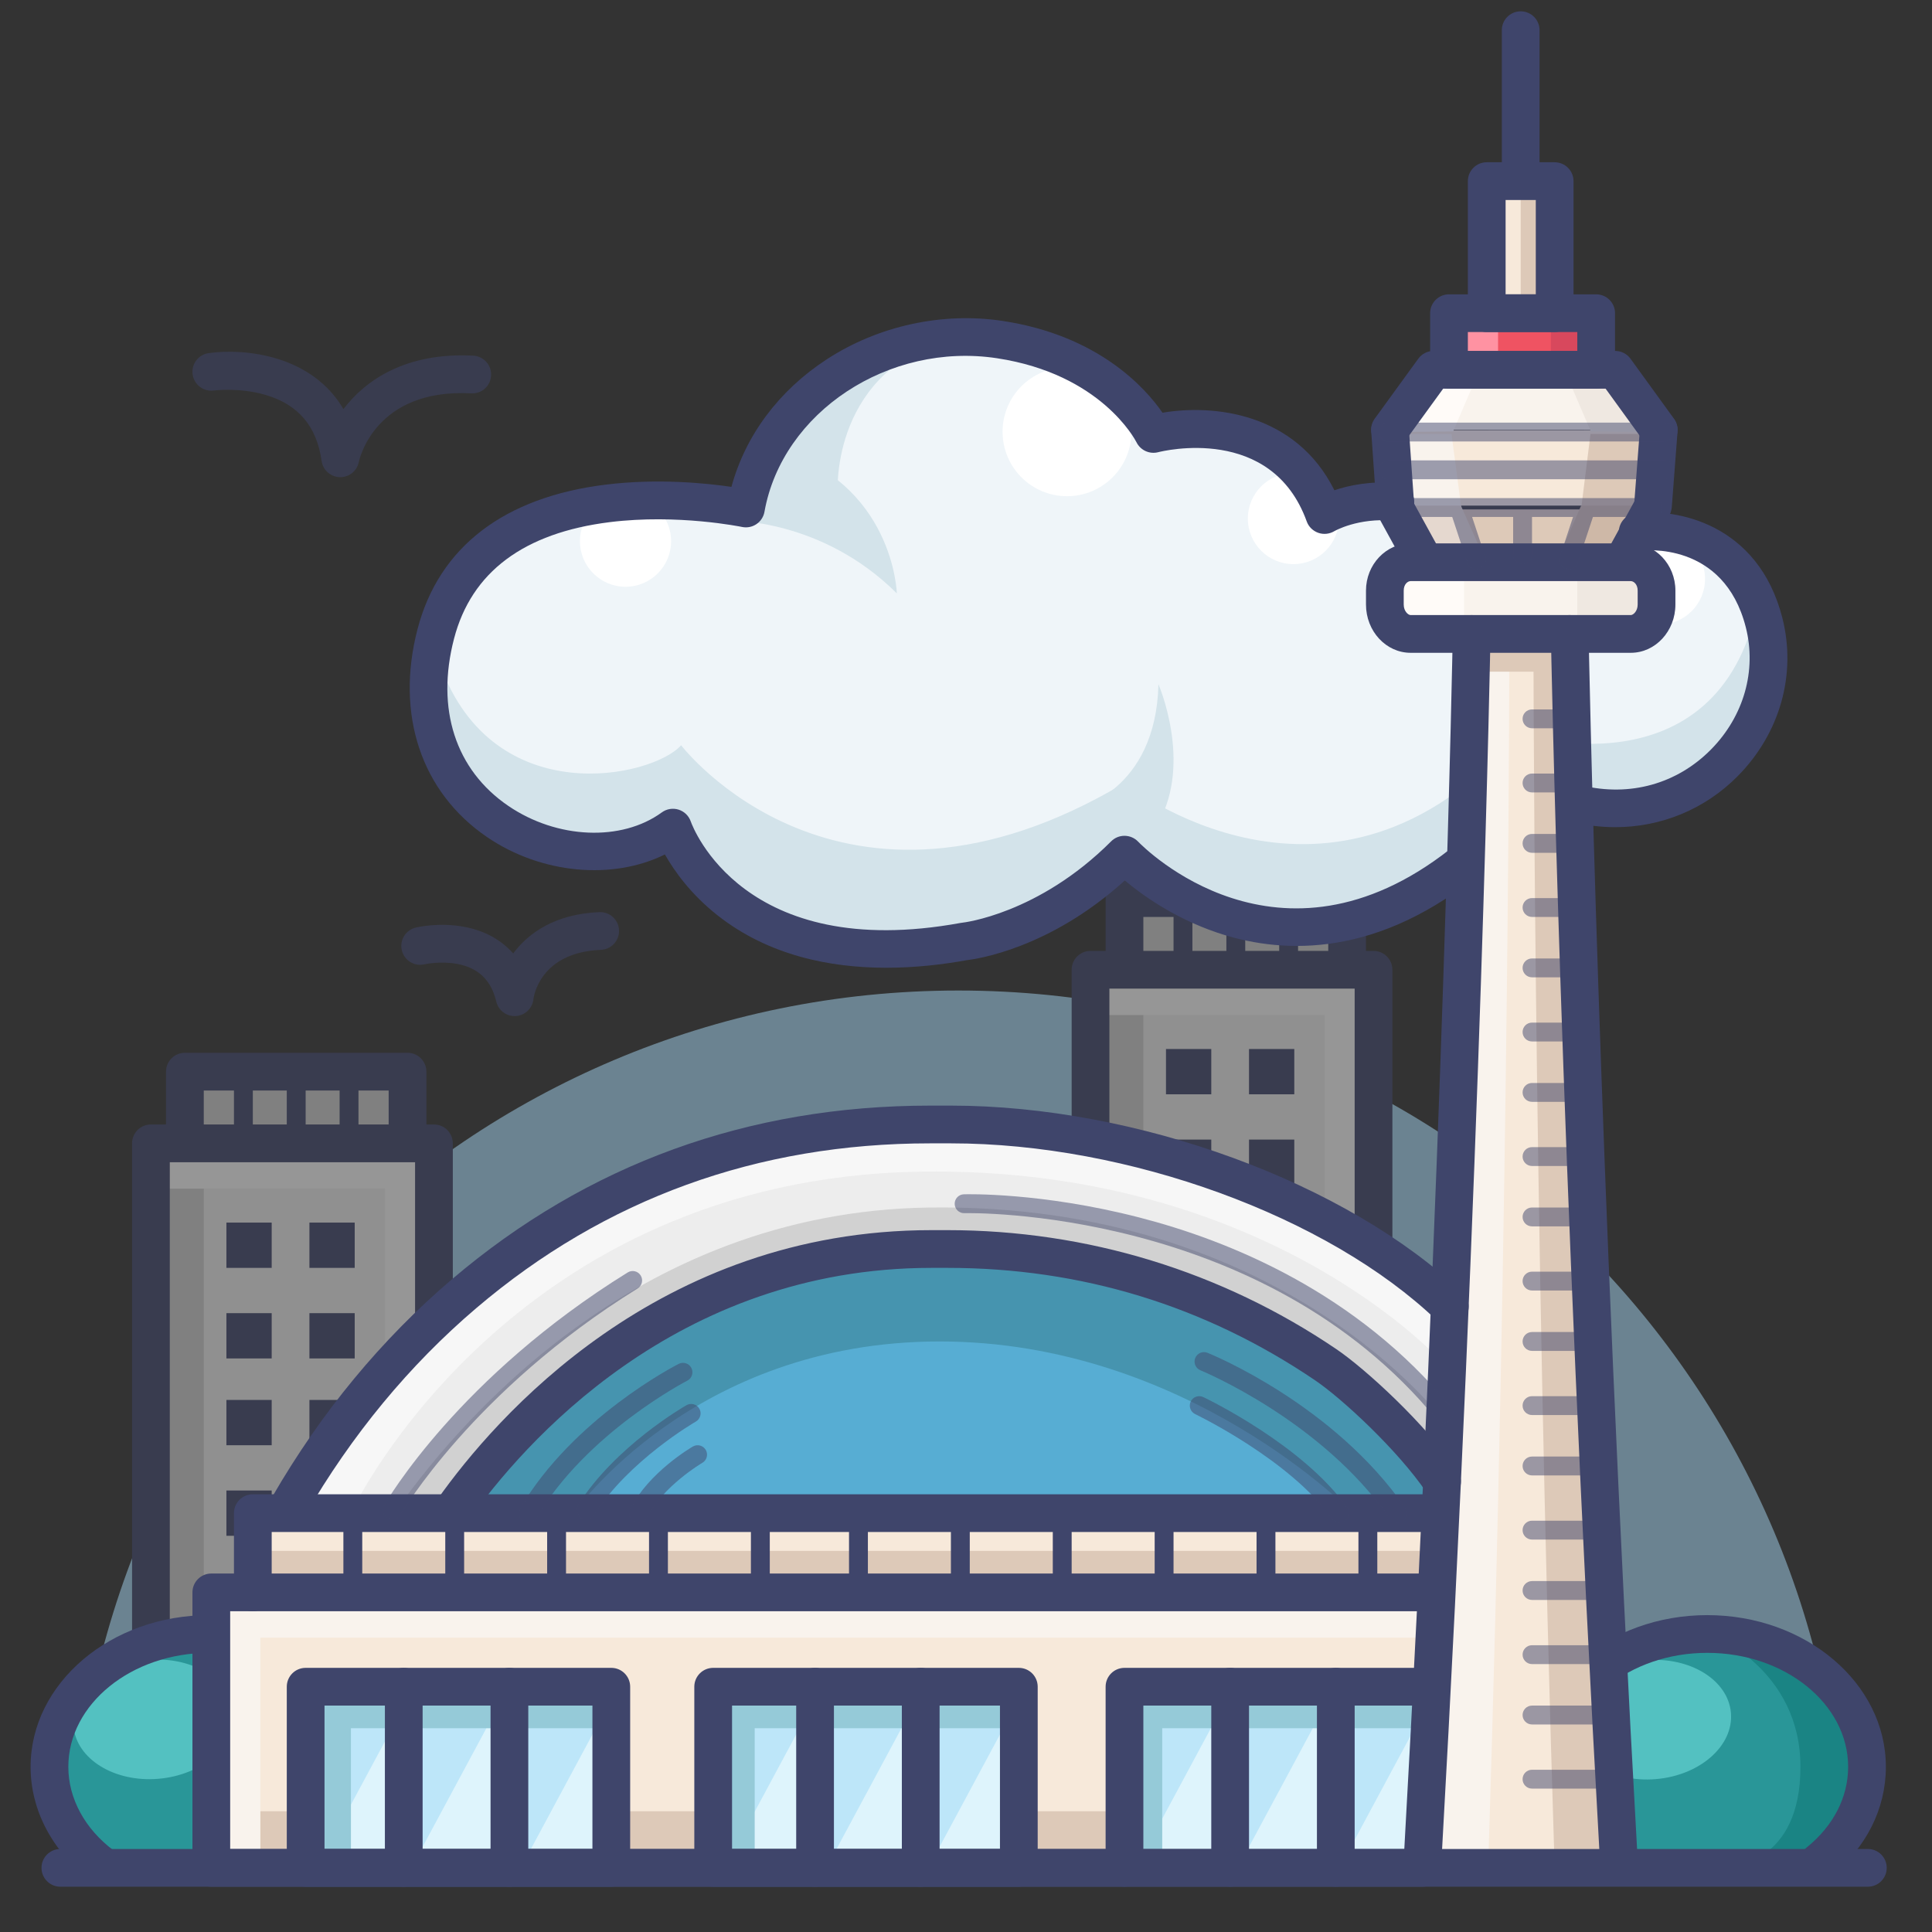 <?xml version="1.0" ?><!DOCTYPE svg  PUBLIC '-//W3C//DTD SVG 1.1//EN'  'http://www.w3.org/Graphics/SVG/1.1/DTD/svg11.dtd'><svg enable-background="new 0 0 512 512" height="512px" version="1.1" viewBox="0 0 512 512" width="512px" xml:space="preserve" xmlns="http://www.w3.org/2000/svg" xmlns:xlink="http://www.w3.org/1999/xlink"><rect x="0" y="0" width="512" height="512" fill="#333333" stroke="none"/><g id="Colors"><g><g><path d="M369.771,133c-11.479-1-18.771,3.5-18.771,3.5C340,106,305.667,115,305.667,115s-9.999-20.334-40.666-25     S203,104.845,197.667,134.756c0,0-69.686-14.756-82.185,33.244s38.185,69.334,62.852,51.334c0,0,14.332,41.666,77.166,30.166     c0,0,21.5-2,42.5-23c0,0,39.641,41.5,89.32,2.5L418,213c0,0,49.961,4.666,50.48-35S438,138.454,422.5,141.561L369.771,133z" fill="#EFF5F9"/></g></g><g opacity="0.5"><g><g><path d="M19.5,497c0-129.511,104.989-234.5,234.5-234.5S488.5,367.489,488.5,497" fill="#A3D4EF"/></g></g><g><g><g><rect fill="#EDEDED" height="152" width="75" x="289" y="257"/></g></g><g><g><g><g><rect fill="#3F456B" height="12" width="12" x="331" y="278"/></g></g><g><g><rect fill="#3F456B" height="12" width="12" x="309" y="278"/></g></g></g><g><g><g><rect fill="#3F456B" height="12" width="12" x="331" y="302"/></g></g><g><g><rect fill="#3F456B" height="12" width="12" x="309" y="302"/></g></g></g><g><g><g><rect fill="#3F456B" height="12" width="12" x="331" y="325"/></g></g><g><g><rect fill="#3F456B" height="12" width="12" x="309" y="325"/></g></g></g><g><g><g><rect fill="#3F456B" height="12" width="12" x="331" y="349"/></g></g><g><g><rect fill="#3F456B" height="12" width="12" x="309" y="349"/></g></g></g><g><g><g><rect fill="#3F456B" height="12" width="12" x="331" y="373"/></g></g><g><g><rect fill="#3F456B" height="12" width="12" x="309" y="373"/></g></g></g></g><g><g><rect fill="#CECECE" height="21" width="59" x="297" y="239"/></g></g><g><g><path d="M298,264c-2.762,0-5-2.238-5-5v-21c0-2.762,2.238-5,5-5h59c2.762,0,5,2.238,5,5v20c0,2.762-2.238,5-5,5       s-5-2.238-5-5v-15h-49v16C303,261.762,300.762,264,298,264z" fill="#3F456B"/></g></g><g><g><path d="M327.5,260.5c-1.381,0-2.5-1.119-2.5-2.5v-20c0-1.381,1.119-2.5,2.5-2.5s2.5,1.119,2.5,2.5v20       C330,259.381,328.881,260.5,327.5,260.5z" fill="#3F456B"/></g></g><g><g><path d="M313.5,260.5c-1.381,0-2.5-1.119-2.5-2.5v-20c0-1.381,1.119-2.5,2.5-2.5s2.5,1.119,2.5,2.5v20       C316,259.381,314.881,260.5,313.5,260.5z" fill="#3F456B"/></g></g><g><g><path d="M341.5,260.5c-1.381,0-2.5-1.119-2.5-2.5v-20c0-1.381,1.119-2.5,2.5-2.5s2.5,1.119,2.5,2.5v20       C344,259.381,342.881,260.5,341.5,260.5z" fill="#3F456B"/></g></g><g><g><rect fill="#F9F9F9" height="152" width="13" x="351" y="257"/></g></g><g><g><rect fill="#CECECE" height="152" width="13" x="290" y="257"/></g></g><g><g><rect fill="#CECECE" height="13" width="75" x="289" y="396"/></g></g><g><g><rect fill="#F9F9F9" height="13" width="75" x="289" y="256"/></g></g><g><g><path d="M364,414h-75c-2.762,0-5-2.238-5-5V257c0-2.762,2.238-5,5-5h75c2.762,0,5,2.238,5,5v152       C369,411.762,366.762,414,364,414z M294,404h65V262h-65V404z" fill="#3F456B"/></g></g></g><g><g><g><rect fill="#EDEDED" height="152" width="75" x="40" y="303"/></g></g><g><g><g><g><rect fill="#3F456B" height="12" width="12" x="82" y="324"/></g></g><g><g><rect fill="#3F456B" height="12" width="12" x="60" y="324"/></g></g></g><g><g><g><rect fill="#3F456B" height="12" width="12" x="82" y="348"/></g></g><g><g><rect fill="#3F456B" height="12" width="12" x="60" y="348"/></g></g></g><g><g><g><rect fill="#3F456B" height="12" width="12" x="82" y="371"/></g></g><g><g><rect fill="#3F456B" height="12" width="12" x="60" y="371"/></g></g></g><g><g><g><rect fill="#3F456B" height="12" width="12" x="82" y="395"/></g></g><g><g><rect fill="#3F456B" height="12" width="12" x="60" y="395"/></g></g></g><g><g><g><rect fill="#3F456B" height="12" width="12" x="82" y="419"/></g></g><g><g><rect fill="#3F456B" height="12" width="12" x="60" y="419"/></g></g></g></g><g><g><rect fill="#CECECE" height="21" width="59" x="48" y="285"/></g></g><g><g><path d="M49,310c-2.762,0-5-2.238-5-5v-21c0-2.762,2.238-5,5-5h59c2.762,0,5,2.238,5,5v20c0,2.762-2.238,5-5,5       s-5-2.238-5-5v-15H54v16C54,307.762,51.762,310,49,310z" fill="#3F456B"/></g></g><g><g><path d="M78.5,306.5c-1.381,0-2.5-1.119-2.5-2.5v-20c0-1.381,1.119-2.5,2.5-2.5s2.5,1.119,2.5,2.5v20       C81,305.381,79.881,306.5,78.5,306.5z" fill="#3F456B"/></g></g><g><g><path d="M64.5,306.5c-1.381,0-2.5-1.119-2.5-2.5v-20c0-1.381,1.119-2.5,2.5-2.5s2.5,1.119,2.5,2.5v20       C67,305.381,65.881,306.5,64.5,306.5z" fill="#3F456B"/></g></g><g><g><path d="M92.5,306.5c-1.381,0-2.5-1.119-2.5-2.5v-20c0-1.381,1.119-2.5,2.5-2.5s2.5,1.119,2.5,2.5v20       C95,305.381,93.881,306.5,92.5,306.5z" fill="#3F456B"/></g></g><g><g><rect fill="#F9F9F9" height="152" width="13" x="102" y="303"/></g></g><g><g><rect fill="#CECECE" height="152" width="13" x="41" y="303"/></g></g><g><g><rect fill="#CECECE" height="13" width="75" x="40" y="442"/></g></g><g><g><rect fill="#F9F9F9" height="13" width="75" x="40" y="302"/></g></g><g><g><path d="M115,460H40c-2.762,0-5-2.238-5-5V303c0-2.762,2.238-5,5-5h75c2.762,0,5,2.238,5,5v152       C120,457.762,117.762,460,115,460z M45,450h65V308H45V450z" fill="#3F456B"/></g></g></g></g><g><g><path d="M128,214.5c0,0-27.25-23-11.25-38C131,215.25,173,206,180.5,197.5c0,0,42,55,117.5,10c0,0,55,44,104.5-13     c0,0,52.703,16.814,63.352-34.593c0,0,11.648,60.062-52.852,54.327c0,0-20.5,30.664-70,31.465c-26,0.801-44-17.199-44-17.199     s-23,25.514-66.5,23.007S178,221,178,221S147,238.5,128,214.5z" fill="#D3E3EA"/></g></g><g><g><g><g><path d="M27.222,494.47c-8.662-6.446-14.114-15.814-14.114-26.242c0-19.443,18.953-35.205,42.334-35.205       c23.379,0,42.333,15.762,42.333,35.205c0,9.911-4.926,18.866-12.852,25.263" fill="#299698"/></g></g></g><g><g><path d="M57.204,433.539c0,0,22.932,9.037,22.932,34.688S61.909,494.47,61.909,494.47      s29.633,7.746,35.246-20.233C102.771,446.254,76.607,433.171,57.204,433.539z" fill="#1A8484"/></g></g><g><g><ellipse cx="40.779" cy="455.81" fill="#53C1C1" rx="21.277" ry="15.808" transform="matrix(0.996 -0.085 0.085 0.996 -38.691 5.132)"/></g></g><g><g><g><path d="M27.218,499.47c-1.038,0-2.085-0.321-2.981-0.989c-10.25-7.628-16.129-18.654-16.129-30.253       c0-22.169,21.234-40.205,47.334-40.205s47.333,18.036,47.333,40.205c0,11.144-5.225,21.497-14.711,29.153       c-2.148,1.734-5.298,1.398-7.031-0.75c-1.734-2.149-1.398-5.297,0.75-7.031c7.089-5.721,10.992-13.311,10.992-21.372       c0-16.655-16.747-30.205-37.333-30.205s-37.334,13.55-37.334,30.205c0,8.406,4.41,16.509,12.1,22.231       c2.215,1.648,2.675,4.78,1.025,6.996C30.251,498.773,28.744,499.47,27.218,499.47z" fill="#3F456B"/></g></g></g></g><g><g><g><g><path d="M424.222,494.47c-8.662-6.446-14.114-15.814-14.114-26.242c0-19.443,18.953-35.205,42.334-35.205       c23.379,0,42.333,15.762,42.333,35.205c0,9.911-4.926,18.866-12.852,25.263" fill="#299698"/></g></g></g><g><g><path d="M454.204,433.539c0,0,22.932,9.037,22.932,34.688s-18.227,26.242-18.227,26.242      s29.633,7.746,35.246-20.233C499.771,446.254,473.607,433.171,454.204,433.539z" fill="#1A8484"/></g></g><g><g><ellipse cx="437.779" cy="455.81" fill="#53C1C1" rx="21.277" ry="15.808" transform="matrix(0.996 -0.085 0.085 0.996 -37.247 38.96)"/></g></g><g><g><g><path d="M424.218,499.47c-1.038,0-2.085-0.321-2.981-0.989c-10.25-7.628-16.129-18.654-16.129-30.253       c0-22.169,21.234-40.205,47.334-40.205s47.333,18.036,47.333,40.205c0,11.144-5.225,21.497-14.711,29.153       c-2.147,1.734-5.298,1.398-7.031-0.75c-1.734-2.149-1.398-5.297,0.75-7.031c7.089-5.721,10.992-13.311,10.992-21.372       c0-16.655-16.747-30.205-37.333-30.205s-37.334,13.55-37.334,30.205c0,8.406,4.41,16.509,12.1,22.231       c2.215,1.648,2.675,4.78,1.025,6.996C427.251,498.773,425.744,499.47,424.218,499.47z" fill="#3F456B"/></g></g></g></g><g><g><rect fill="#F7E9DA" height="73" width="332" x="56" y="422"/></g></g><g><g><rect fill="#DDC9B8" height="13" width="325" x="56" y="480"/></g></g><g><g><rect fill="#F7E9DA" height="24" width="321" x="67" y="401"/></g></g><g><g><path d="M73.675,400C80.813,387.76,132.5,298,246.5,298h5.5c50.334,0,104,21,132,48.3V400" fill="#EDEDED"/></g></g><g><g><circle cx="282.772" cy="114.42" fill="#FFFFFF" r="17.079"/></g></g><g><g><circle cx="165.772" cy="143.42" fill="#FFFFFF" r="12.079"/></g></g><g><g><circle cx="342.772" cy="137.42" fill="#FFFFFF" r="12.079"/></g></g><g><g><circle cx="439.772" cy="153.42" fill="#FFFFFF" r="12.079"/></g></g><g><g><path d="M429,493c-10.667-189.5-13-328-13-328h-26c0,0-2.333,138.5-13,328" fill="#F7E9DA"/></g></g><g><g><path d="M406.375,165c0,0-0.109,149.001,5.625,330h19c0,0-16-241-15-330H406.375z" fill="#DDC9B8"/></g></g><g><g><path d="M400,165c0,0,0.109,149.001-5.625,330h-19c0,0,16-241,15-330H400z" fill="#F9F3ED"/></g></g><g><g><path d="M439,160.207c0,4.447-3.289,7.793-6.821,7.793h-58.357c-3.532,0-6.821-3.346-6.821-7.793v-3.694     c0-4.447,3.289-7.513,6.821-7.513h58.357c3.532,0,6.821,3.065,6.821,7.513V160.207z" fill="#F9F3ED"/></g></g><g><g><rect fill="#EFE8E1" height="19" width="20" x="418" y="149"/></g></g><g><g><rect fill="#FFFBF8" height="19" width="20" x="368" y="149"/></g></g><g><g><polygon fill="#F7E9DA" points="438.056,134 369.771,134 368.375,114 439.583,114    "/></g></g><g><g><polyline fill="#F9F3ED" points="368.375,113.875 379.904,98 428.054,98 439.583,113.914    "/></g></g><g><g><rect fill="#EF5362" height="15" width="39" x="384" y="83"/></g></g><g><g><rect fill="#F7E9DA" height="35" width="18" x="394" y="48"/></g></g><g><g><rect fill="#DDC9B8" height="35" width="9" x="403" y="48"/></g></g><g><g><rect fill="#DDC9B8" height="12" width="63" x="371" y="135"/></g></g><g><g><polyline fill="#DDC9B8" points="421.5,115 419,135 436,135 438.819,115 421,115    "/></g></g><g><g><polyline fill="#CEB8A7" points="419,134 412.501,149 434,149 436.819,134 419,134    "/></g></g><g><g><polyline fill="#F9F3ED" points="384.66,115 387.32,135 370.32,135 367.501,115 385,115    "/></g></g><g><g><polyline fill="#E5D8CF" points="387.16,134 393.819,149 372.32,149 369.501,134 387,134    "/></g></g><g><g><polygon fill="#EFE8E1" points="421.584,114.333 415,99 427,99 437.667,114.5    "/></g></g><g><g><polygon fill="#FFFBF8" points="385.084,114.333 391.668,99 379.668,99 369.001,114.5    "/></g></g><g><g><rect fill="#D8485D" height="14" width="12" x="411" y="83"/></g></g><g><g><rect fill="#FF92A2" height="14" width="12" x="385" y="83"/></g></g><g><g><rect fill="#DDC9B8" height="10" width="30" x="388" y="168"/></g></g><g><g><path d="M120.076,400.127C135.324,378.593,176.932,331,246.857,331h4.23c36.223,0,70.411,10.444,100.245,30.667     C358.542,366.554,381.5,387,382,401" fill="#57ADD3"/></g></g><g><g><path d="M152,401h-34.5c0,0,38-69.98,127.489-69.98S381,388.167,381,388.167L380,401h-21.5     c0,0-44-45.5-109.5-45.5S152,401,152,401" fill="#4694AF"/></g></g><g><g><path d="M93.5,400c0,0,41.75-87.75,150.5-89.5c91.738-1.477,138,50.326,138,50.326l0.158-18.076     c0,0-49.357-44.741-137.508-44.741S108,350.5,76,401L93.5,400z" fill="#F7F7F7"/></g></g><g><g><path d="M121.5,401c0,0,40.021-69.818,124.091-69.818c82.581,0,131.409,54.714,131.409,54.714l5.531-9.421     c0,0-42.531-57.808-136.358-56.466C167.339,321.136,120.076,378.53,104,401.666L121.5,401z" fill="#D1D1D1"/></g></g><g><g><rect fill="#BDE6F9" height="48" width="81" x="81" y="447"/></g></g><g><g><rect fill="#BDE6F9" height="48" width="81" x="189" y="447"/></g></g><g><g><polyline fill="#BDE6F9" points="379,447 298,447 298,495 376,495    "/></g></g><g><g><rect fill="#F9F3ED" height="73" width="13" x="56" y="422"/></g></g><g><g><rect fill="#F9F3ED" height="13" width="324" x="57" y="421"/></g></g><g><g><rect fill="#DDC9B8" height="13" width="312" x="69" y="411"/></g></g><g><g><path d="M193.75,138c0,0,24-0.58,43.917,19.25c0,0-0.75-29.5-32.667-38.5" fill="#D3E3EA"/></g></g><g><g><polygon fill="#DEF4FC" points="109,448.5 84,495 109,495    "/></g></g><g><g><polygon fill="#DEF4FC" points="134,448.5 109,495 134,495    "/></g></g><g><g><polygon fill="#DEF4FC" points="163,448.5 138,495 163,495    "/></g></g><g><g><polygon fill="#DEF4FC" points="217,448.5 192,495 217,495    "/></g></g><g><g><polygon fill="#DEF4FC" points="244,448.5 219,495 244,495    "/></g></g><g><g><polygon fill="#DEF4FC" points="271,448.5 246,495 271,495    "/></g></g><g><g><polygon fill="#DEF4FC" points="326,448.5 301,495 326,495    "/></g></g><g><g><polygon fill="#DEF4FC" points="353,448.5 328,495 353,495    "/></g></g><g><g><polygon fill="#DEF4FC" points="380,448.5 355,495 380,495    "/></g></g><g><g><path d="M222,131.341c0,0-2.481-31.342,28.426-41.341c0,0-31.759-5.999-50.759,38.334" fill="#D3E3EA"/></g></g><g><g><path d="M285.442,214.234c0,0,20.891-4.567,21.558-32.9c0,0,9,20.667,0,36.667" fill="#D3E3EA"/></g></g><g><g><g><rect fill="#95CAD8" height="11" width="80" x="82" y="447"/></g></g><g><g><rect fill="#95CAD8" height="48" width="11" x="82" y="447"/></g></g></g><g><g><g><rect fill="#95CAD8" height="11" width="80" x="189" y="447"/></g></g><g><g><rect fill="#95CAD8" height="48" width="11" x="189" y="447"/></g></g></g><g><g><g><rect fill="#95CAD8" height="11" width="80" x="297" y="447"/></g></g><g><g><rect fill="#95CAD8" height="48" width="11" x="297" y="447"/></g></g></g></g><g id="Lines"><g opacity="0.5"><g><path d="M136.382,269.271c-2.299,0-4.319-1.576-4.86-3.838c-1.35-5.646-4.7-8.905-10.246-9.966     c-4.528-0.865-8.735,0.07-8.775,0.079c-2.688,0.641-5.381-1.031-6.014-3.719c-0.634-2.688,1.031-5.381,3.719-6.014     c0.635-0.15,6.384-1.423,12.949-0.169c5.299,1.014,9.652,3.425,12.849,7.029c4.084-5.498,11.223-10.473,22.842-10.948     c2.764-0.104,5.088,2.033,5.2,4.792s-2.033,5.087-4.792,5.2c-16.314,0.667-17.843,12.604-17.899,13.111     c-0.271,2.413-2.237,4.283-4.662,4.432C136.588,269.268,136.484,269.271,136.382,269.271z" fill="#3F456B"/></g></g><g opacity="0.5"><g><path d="M90.187,126.452c-0.054,0-0.107-0.001-0.161-0.003c-2.428-0.077-4.448-1.888-4.791-4.292     c-1.306-9.169-6.122-14.881-14.725-17.463c-6.961-2.088-13.771-1.215-13.839-1.206c-2.728,0.373-5.25-1.549-5.623-4.279     c-0.372-2.731,1.528-5.247,4.258-5.627c9.847-1.373,27.413,0.643,35.709,14.834c5.961-7.841,16.772-15.078,34.4-14.16     c2.757,0.145,4.876,2.497,4.731,5.255c-0.145,2.757-2.456,4.885-5.255,4.731c-25.456-1.352-29.646,17.429-29.812,18.228     C94.597,124.796,92.547,126.452,90.187,126.452z" fill="#3F456B"/></g></g><g><g><path d="M93.5,425.5c-1.381,0-2.5-1.119-2.5-2.5v-22c0-1.381,1.119-2.5,2.5-2.5s2.5,1.119,2.5,2.5v22     C96,424.381,94.881,425.5,93.5,425.5z" fill="#3F456B"/></g></g><g><g><path d="M120.5,425.5c-1.381,0-2.5-1.119-2.5-2.5v-22c0-1.381,1.119-2.5,2.5-2.5s2.5,1.119,2.5,2.5v22     C123,424.381,121.881,425.5,120.5,425.5z" fill="#3F456B"/></g></g><g><g><path d="M147.5,425.5c-1.381,0-2.5-1.119-2.5-2.5v-22c0-1.381,1.119-2.5,2.5-2.5s2.5,1.119,2.5,2.5v22     C150,424.381,148.881,425.5,147.5,425.5z" fill="#3F456B"/></g></g><g><g><path d="M174.5,425.5c-1.381,0-2.5-1.119-2.5-2.5v-22c0-1.381,1.119-2.5,2.5-2.5s2.5,1.119,2.5,2.5v22     C177,424.381,175.881,425.5,174.5,425.5z" fill="#3F456B"/></g></g><g><g><path d="M201.5,425.5c-1.381,0-2.5-1.119-2.5-2.5v-22c0-1.381,1.119-2.5,2.5-2.5s2.5,1.119,2.5,2.5v22     C204,424.381,202.881,425.5,201.5,425.5z" fill="#3F456B"/></g></g><g><g><path d="M227.5,425.5c-1.381,0-2.5-1.119-2.5-2.5v-22c0-1.381,1.119-2.5,2.5-2.5s2.5,1.119,2.5,2.5v22     C230,424.381,228.881,425.5,227.5,425.5z" fill="#3F456B"/></g></g><g><g><path d="M254.5,425.5c-1.381,0-2.5-1.119-2.5-2.5v-22c0-1.381,1.119-2.5,2.5-2.5s2.5,1.119,2.5,2.5v22     C257,424.381,255.881,425.5,254.5,425.5z" fill="#3F456B"/></g></g><g><g><path d="M281.5,425.5c-1.381,0-2.5-1.119-2.5-2.5v-22c0-1.381,1.119-2.5,2.5-2.5s2.5,1.119,2.5,2.5v22     C284,424.381,282.881,425.5,281.5,425.5z" fill="#3F456B"/></g></g><g><g><path d="M308.5,425.5c-1.381,0-2.5-1.119-2.5-2.5v-22c0-1.381,1.119-2.5,2.5-2.5s2.5,1.119,2.5,2.5v22     C311,424.381,309.881,425.5,308.5,425.5z" fill="#3F456B"/></g></g><g><g><path d="M335.5,425.5c-1.381,0-2.5-1.119-2.5-2.5v-22c0-1.381,1.119-2.5,2.5-2.5s2.5,1.119,2.5,2.5v22     C338,424.381,336.881,425.5,335.5,425.5z" fill="#3F456B"/></g></g><g><g><path d="M362.5,425.5c-1.381,0-2.5-1.119-2.5-2.5v-22c0-1.381,1.119-2.5,2.5-2.5s2.5,1.119,2.5,2.5v22     C365,424.381,363.881,425.5,362.5,425.5z" fill="#3F456B"/></g></g><g opacity="0.5"><g><g><path d="M420,325h-14c-1.381,0-2.5-1.119-2.5-2.5s1.119-2.5,2.5-2.5h14c1.381,0,2.5,1.119,2.5,2.5      S421.381,325,420,325z" fill="#3F456B"/></g></g><g><g><path d="M420,276h-14c-1.381,0-2.5-1.119-2.5-2.5s1.119-2.5,2.5-2.5h14c1.381,0,2.5,1.119,2.5,2.5      S421.381,276,420,276z" fill="#3F456B"/></g></g><g><g><path d="M420,292h-14c-1.381,0-2.5-1.119-2.5-2.5s1.119-2.5,2.5-2.5h14c1.381,0,2.5,1.119,2.5,2.5      S421.381,292,420,292z" fill="#3F456B"/></g></g><g><g><path d="M420,243h-14c-1.381,0-2.5-1.119-2.5-2.5s1.119-2.5,2.5-2.5h14c1.381,0,2.5,1.119,2.5,2.5      S421.381,243,420,243z" fill="#3F456B"/></g></g><g><g><path d="M420,259h-14c-1.381,0-2.5-1.119-2.5-2.5s1.119-2.5,2.5-2.5h14c1.381,0,2.5,1.119,2.5,2.5      S421.381,259,420,259z" fill="#3F456B"/></g></g><g><g><path d="M420,309h-14c-1.381,0-2.5-1.119-2.5-2.5s1.119-2.5,2.5-2.5h14c1.381,0,2.5,1.119,2.5,2.5      S421.381,309,420,309z" fill="#3F456B"/></g></g><g><g><path d="M417,210h-11c-1.381,0-2.5-1.119-2.5-2.5s1.119-2.5,2.5-2.5h11c1.381,0,2.5,1.119,2.5,2.5      S418.381,210,417,210z" fill="#3F456B"/></g></g><g><g><path d="M417,226h-11c-1.381,0-2.5-1.119-2.5-2.5s1.119-2.5,2.5-2.5h11c1.381,0,2.5,1.119,2.5,2.5      S418.381,226,417,226z" fill="#3F456B"/></g></g><g><g><path d="M417,193h-11c-1.381,0-2.5-1.119-2.5-2.5s1.119-2.5,2.5-2.5h11c1.381,0,2.5,1.119,2.5,2.5      S418.381,193,417,193z" fill="#3F456B"/></g></g><g><g><path d="M420,342h-14c-1.381,0-2.5-1.119-2.5-2.5s1.119-2.5,2.5-2.5h14c1.381,0,2.5,1.119,2.5,2.5      S421.381,342,420,342z" fill="#3F456B"/></g></g><g><g><path d="M425,457h-19c-1.381,0-2.5-1.119-2.5-2.5s1.119-2.5,2.5-2.5h19c1.381,0,2.5,1.119,2.5,2.5      S426.381,457,425,457z" fill="#3F456B"/></g></g><g><g><path d="M422,408h-16c-1.381,0-2.5-1.119-2.5-2.5s1.119-2.5,2.5-2.5h16c1.381,0,2.5,1.119,2.5,2.5      S423.381,408,422,408z" fill="#3F456B"/></g></g><g><g><path d="M425,424h-19c-1.381,0-2.5-1.119-2.5-2.5s1.119-2.5,2.5-2.5h19c1.381,0,2.5,1.119,2.5,2.5      S426.381,424,425,424z" fill="#3F456B"/></g></g><g><g><path d="M420,375h-14c-1.381,0-2.5-1.119-2.5-2.5s1.119-2.5,2.5-2.5h14c1.381,0,2.5,1.119,2.5,2.5      S421.381,375,420,375z" fill="#3F456B"/></g></g><g><g><path d="M422,391h-16c-1.381,0-2.5-1.119-2.5-2.5s1.119-2.5,2.5-2.5h16c1.381,0,2.5,1.119,2.5,2.5      S423.381,391,422,391z" fill="#3F456B"/></g></g><g><g><path d="M425,441h-19c-1.381,0-2.5-1.119-2.5-2.5s1.119-2.5,2.5-2.5h19c1.381,0,2.5,1.119,2.5,2.5      S426.381,441,425,441z" fill="#3F456B"/></g></g><g><g><path d="M420,358h-14c-1.381,0-2.5-1.119-2.5-2.5s1.119-2.5,2.5-2.5h14c1.381,0,2.5,1.119,2.5,2.5      S421.381,358,420,358z" fill="#3F456B"/></g></g><g><g><path d="M425,474h-19c-1.381,0-2.5-1.119-2.5-2.5s1.119-2.5,2.5-2.5h19c1.381,0,2.5,1.119,2.5,2.5      S426.381,474,425,474z" fill="#3F456B"/></g></g></g><g><g><path d="M495,500H16c-2.762,0-5-2.238-5-5s2.238-5,5-5h479c2.762,0,5,2.238,5,5S497.762,500,495,500z" fill="#3F456B"/></g></g><g><g><path d="M432.179,173h-58.357c-6.519,0-11.821-5.739-11.821-12.793v-3.694c0-6.899,5.303-12.513,11.821-12.513     h58.357c6.519,0,11.821,5.613,11.821,12.513v3.694C444,167.261,438.697,173,432.179,173z M373.821,154     c-0.734,0-1.821,0.799-1.821,2.513v3.694c0,1.808,1.203,2.793,1.821,2.793h58.357c0.618,0,1.821-0.985,1.821-2.793v-3.694     c0-1.714-1.087-2.513-1.821-2.513H373.821z" fill="#3F456B"/></g></g><g><g><path d="M369.766,139c-2.604,0-4.799-2.016-4.983-4.652l-1.396-20c-0.191-2.754,1.886-5.144,4.641-5.336     c2.759-0.181,5.143,1.886,5.336,4.641l1.396,20c0.191,2.754-1.886,5.144-4.641,5.336C370,138.996,369.882,139,369.766,139z" fill="#3F456B"/></g></g><g><g><path d="M438.062,139c-0.128,0-0.257-0.005-0.387-0.015c-2.753-0.21-4.814-2.612-4.604-5.366l1.527-20     c0.211-2.754,2.608-4.805,5.366-4.604c2.753,0.21,4.814,2.612,4.604,5.366l-1.527,20C442.841,137.005,440.649,139,438.062,139z" fill="#3F456B"/></g></g><g><g><path d="M377.246,153.366c-1.767,0-3.479-0.938-4.388-2.595l-7.471-13.609c-1.329-2.421-0.444-5.461,1.977-6.789     c2.425-1.33,5.462-0.442,6.789,1.977l7.471,13.609c1.329,2.421,0.444,5.461-1.977,6.789     C378.884,153.167,378.059,153.366,377.246,153.366z" fill="#3F456B"/></g></g><g><g><path d="M430.318,153.366c-0.812,0-1.638-0.199-2.4-0.617c-2.421-1.329-3.307-4.368-1.979-6.789l7.469-13.609     c1.329-2.421,4.369-3.306,6.789-1.979c2.421,1.329,3.307,4.368,1.979,6.789l-7.469,13.609     C433.797,152.429,432.085,153.366,430.318,153.366z" fill="#3F456B"/></g></g><g><g><path d="M439.587,118.914c-1.549,0.001-3.075-0.717-4.053-2.066L425.502,103h-43.05l-10.031,13.813     c-1.624,2.234-4.75,2.729-6.984,1.107c-2.234-1.623-2.729-4.75-1.107-6.984l11.529-15.875C376.8,93.767,378.304,93,379.904,93     h48.149c1.603,0,3.108,0.769,4.049,2.066l11.529,15.914c1.62,2.236,1.121,5.362-1.115,6.982     C441.63,118.605,440.604,118.914,439.587,118.914z" fill="#3F456B"/></g></g><g><g><path d="M423,103h-39c-2.762,0-5-2.238-5-5V83c0-2.762,2.238-5,5-5h39c2.762,0,5,2.238,5,5v15     C428,100.762,425.762,103,423,103z M389,93h29v-5h-29V93z" fill="#3F456B"/></g></g><g><g><path d="M412,88h-18c-2.762,0-5-2.238-5-5V48c0-2.762,2.238-5,5-5h18c2.762,0,5,2.238,5,5v35     C417,85.762,414.762,88,412,88z M399,78h8V53h-8V78z" fill="#3F456B"/></g></g><g><g><path d="M377.005,498c-0.095,0-0.19-0.003-0.286-0.008c-2.757-0.155-4.866-2.517-4.711-5.273     c10.539-187.221,12.97-323.45,12.993-324.805c0.047-2.731,2.276-4.914,4.997-4.914c0.029,0,0.059,0,0.088,0.001     c2.761,0.047,4.961,2.324,4.913,5.085c-0.023,1.356-2.456,137.766-13.007,325.195C381.842,495.942,379.637,498,377.005,498z" fill="#3F456B"/></g></g><g><g><path d="M428.995,498c-2.633,0-4.837-2.058-4.987-4.719c-10.551-187.43-12.983-323.84-13.007-325.195     c-0.048-2.762,2.152-5.086,4.913-5.086c0.029,0,0.059,0,0.088,0c2.722,0,4.95,2.182,4.997,4.914     c0.023,1.354,2.454,137.584,12.993,324.805c0.155,2.757-1.954,5.118-4.711,5.273C429.186,497.997,429.09,498,428.995,498z" fill="#3F456B"/></g></g><g><g><path d="M403,52c-2.762,0-5-2.238-5-5V8c0-2.762,2.238-5,5-5s5,2.238,5,5v39C408,49.762,405.762,52,403,52z" fill="#3F456B"/></g></g><g opacity="0.5"><g><path d="M441,127h-73c-1.381,0-2.5-1.119-2.5-2.5s1.119-2.5,2.5-2.5h73c1.381,0,2.5,1.119,2.5,2.5     S442.381,127,441,127z" fill="#3F456B"/></g></g><g><g><path d="M67,427c-2.762,0-5-2.238-5-5v-21c0-2.762,2.238-5,5-5h314c2.762,0,5,2.238,5,5s-2.238,5-5,5H72v16     C72,424.762,69.762,427,67,427z" fill="#3F456B"/></g></g><g><g><path d="M377,500H56c-2.762,0-5-2.238-5-5v-73c0-2.762,2.238-5,5-5h324c2.762,0,5,2.238,5,5s-2.238,5-5,5H61v63     h316c2.762,0,5,2.238,5,5S379.762,500,377,500z" fill="#3F456B"/></g></g><g><g><path d="M75.995,405c-0.855,0-1.722-0.22-2.515-0.682c-2.385-1.392-3.19-4.453-1.8-6.839l0.524-0.904     c12.911-22.315,28.914-41.68,47.567-57.555C155.651,308.483,198.289,293,246.5,293h5.5c49.288,0,105.078,20.432,135.672,49.687     c1.996,1.908,2.067,5.073,0.158,7.068c-1.907,1.995-5.074,2.067-7.068,0.158C351.874,322.292,298.926,303,252,303h-5.5     c-45.77,0-86.227,14.682-120.247,43.636c-17.781,15.134-33.054,33.621-45.392,54.947l-0.542,0.936     C79.39,404.111,77.716,405,75.995,405z" fill="#3F456B"/></g></g><g><g><path d="M120.072,405.127c-0.999,0-2.008-0.298-2.886-0.919c-2.254-1.597-2.787-4.717-1.191-6.971     C131.162,375.818,174.274,326,246.857,326h4.23c36.987,0,72.622,10.902,103.051,31.528c7.719,5.232,23.612,19.762,32.156,32.345     c1.551,2.284,0.957,5.394-1.328,6.945c-2.284,1.553-5.393,0.957-6.945-1.328c-7.555-11.125-22.27-24.787-29.494-29.685     C319.35,346.028,286.566,336,251.088,336h-4.23c-67.915,0-108.433,46.866-122.7,67.017     C123.183,404.393,121.639,405.127,120.072,405.127z" fill="#3F456B"/></g></g><g opacity="0.5"><g><g><path d="M441,117h-73c-1.381,0-2.5-1.119-2.5-2.5s1.119-2.5,2.5-2.5h73c1.381,0,2.5,1.119,2.5,2.5      S442.381,117,441,117z" fill="#3F456B"/></g></g><g><g><path d="M438,137h-67c-1.381,0-2.5-1.119-2.5-2.5s1.119-2.5,2.5-2.5h67c1.381,0,2.5,1.119,2.5,2.5      S439.381,137,438,137z" fill="#3F456B"/></g></g><g><g><path d="M391.25,150.866c-1.05,0-2.026-0.666-2.374-1.716l-4.5-13.609c-0.433-1.312,0.278-2.726,1.589-3.159      c1.314-0.433,2.726,0.279,3.159,1.589l4.5,13.609c0.433,1.312-0.278,2.726-1.589,3.159      C391.774,150.825,391.51,150.866,391.25,150.866z" fill="#3F456B"/></g></g><g><g><path d="M415.75,150.866c-0.26,0-0.524-0.041-0.785-0.127c-1.311-0.434-2.021-1.848-1.589-3.159l4.5-13.609      c0.434-1.31,1.845-2.021,3.159-1.589c1.311,0.434,2.021,1.848,1.589,3.159l-4.5,13.609      C417.776,150.2,416.8,150.866,415.75,150.866z" fill="#3F456B"/></g></g><g><g><path d="M403.5,149.5c-1.381,0-2.5-1.119-2.5-2.5v-12c0-1.381,1.119-2.5,2.5-2.5s2.5,1.119,2.5,2.5v12      C406,148.381,404.881,149.5,403.5,149.5z" fill="#3F456B"/></g></g></g><g><g><path d="M162,500H81c-2.762,0-5-2.238-5-5v-48c0-2.762,2.238-5,5-5h81c2.762,0,5,2.238,5,5v48     C167,497.762,164.762,500,162,500z M86,490h71v-38H86V490z" fill="#3F456B"/></g></g><g><g><path d="M270,500h-81c-2.762,0-5-2.238-5-5v-48c0-2.762,2.238-5,5-5h81c2.762,0,5,2.238,5,5v48     C275,497.762,272.762,500,270,500z M194,490h71v-38h-71V490z" fill="#3F456B"/></g></g><g><g><path d="M298,500c-2.762,0-5-2.238-5-5v-48c0-2.762,2.238-5,5-5h81c2.762,0,5,2.238,5,5s-2.238,5-5,5h-76v43     C303,497.762,300.762,500,298,500z" fill="#3F456B"/></g></g><g><g><g><path d="M107,500c-2.762,0-5-2.238-5-5v-48c0-2.762,2.238-5,5-5s5,2.238,5,5v48C112,497.762,109.762,500,107,500      z" fill="#3F456B"/></g></g><g><g><path d="M135,500c-2.762,0-5-2.238-5-5v-48c0-2.762,2.238-5,5-5s5,2.238,5,5v48C140,497.762,137.762,500,135,500      z" fill="#3F456B"/></g></g></g><g><g><g><path d="M216,500c-2.762,0-5-2.238-5-5v-48c0-2.762,2.238-5,5-5s5,2.238,5,5v48C221,497.762,218.762,500,216,500      z" fill="#3F456B"/></g></g><g><g><path d="M244,500c-2.762,0-5-2.238-5-5v-48c0-2.762,2.238-5,5-5s5,2.238,5,5v48C249,497.762,246.762,500,244,500      z" fill="#3F456B"/></g></g></g><g><g><g><path d="M326,500c-2.762,0-5-2.238-5-5v-48c0-2.762,2.238-5,5-5s5,2.238,5,5v48C331,497.762,328.762,500,326,500      z" fill="#3F456B"/></g></g><g><g><path d="M354,500c-2.762,0-5-2.238-5-5v-48c0-2.762,2.238-5,5-5s5,2.238,5,5v48C359,497.762,356.762,500,354,500      z" fill="#3F456B"/></g></g></g><g><g><path d="M234.887,256.465c-14.938,0.001-31.184-3.254-44.62-13.803c-7.22-5.667-11.611-11.895-14.061-16.222     c-13.828,6.843-32.692,5.221-47.105-4.588c-17.45-11.876-24.351-32.479-18.457-55.112c5.672-21.78,22.966-35.033,50.014-38.325     c13.692-1.669,26.472-0.371,33.178,0.612c3.715-13.647,12.552-25.521,25.27-33.806c13.652-8.893,30.654-12.595,46.648-10.165     c25.412,3.866,37.797,17.778,42.32,24.321c13.329-2.266,35.259-0.123,45.553,20.548c3.817-1.291,9.54-2.52,16.578-1.907     c2.751,0.24,4.787,2.664,4.548,5.415c-0.241,2.751-2.665,4.787-5.415,4.548c-9.526-0.834-15.686,2.759-15.746,2.795     c-1.283,0.762-2.857,0.922-4.26,0.419c-1.404-0.503-2.528-1.596-3.034-2.999c-9.291-25.759-38.151-18.671-39.374-18.356     c-2.294,0.59-4.697-0.51-5.743-2.634c-0.36-0.71-9.46-18.083-36.931-22.263c-28.714-4.37-56.947,14.266-61.66,40.69     c-0.237,1.333-1.005,2.513-2.128,3.269c-1.123,0.758-2.503,1.025-3.83,0.745c-0.164-0.035-17.026-3.508-34.987-1.279     c-22.82,2.836-36.724,13.229-41.322,30.892c-4.853,18.637,0.397,34.792,14.406,44.326c12.892,8.774,29.991,9.493,40.659,1.709     c1.282-0.936,2.933-1.207,4.446-0.73c1.515,0.476,2.713,1.643,3.229,3.144c0.537,1.51,14.008,37.406,71.537,26.874     c0.145-0.026,0.291-0.047,0.438-0.061c0.18-0.019,20.097-2.227,39.428-21.557c0.95-0.951,2.212-1.48,3.593-1.465     c1.346,0.016,2.628,0.573,3.558,1.547c1.491,1.547,37.22,37.66,82.617,2.021c2.172-1.704,5.315-1.327,7.021,0.845     c1.705,2.173,1.327,5.315-0.845,7.021c-27.428,21.532-52.115,19.593-67.992,14.175c-11.364-3.878-19.821-9.985-24.338-13.775     c-19.894,18.076-39.308,20.829-41.862,21.12C249.817,255.614,242.521,256.465,234.887,256.465z" fill="#3F456B"/></g></g><g><g><path d="M428.06,219.211c-3.719,0-7.486-0.444-11.235-1.352c-2.684-0.649-4.333-3.352-3.684-6.035     c0.649-2.686,3.35-4.334,6.035-3.684c12.747,3.081,25.229-0.383,34.248-9.51c8.702-8.807,12.153-20.918,9.23-32.397     c-5.837-22.931-27.096-20.396-28-20.276c-2.734,0.363-5.25-1.565-5.611-4.303s1.564-5.25,4.303-5.611     c10.687-1.407,32.596,2.566,39,27.724c3.795,14.909-0.62,30.57-11.81,41.893C451.828,214.472,440.208,219.211,428.06,219.211z" fill="#3F456B"/></g></g><g opacity="0.5"><g><g><path d="M103.998,402.627c-0.423,0-0.851-0.107-1.243-0.333c-1.196-0.688-1.61-2.214-0.924-3.411      c0.789-1.375,19.829-33.994,64.52-61.675c1.176-0.726,2.716-0.365,3.441,0.809c0.728,1.174,0.365,2.715-0.809,3.441      c-43.547,26.973-62.628,59.588-62.815,59.914C105.705,402.176,104.863,402.627,103.998,402.627z" fill="#3F456B"/></g></g><g><g><path d="M382.638,377.061c-0.723,0-1.44-0.312-1.935-0.915c-46.186-56.336-124.329-54.677-125.129-54.646      c-1.391,0.055-2.531-1.045-2.573-2.425c-0.041-1.38,1.044-2.532,2.425-2.573c0.819-0.027,20.56-0.53,46.453,6.131      c23.943,6.158,57.726,19.892,82.691,50.344c0.875,1.067,0.719,2.643-0.349,3.519      C383.757,376.875,383.195,377.061,382.638,377.061z" fill="#3F456B"/></g></g><g><g><path d="M139.999,403.5c-0.432,0-0.868-0.111-1.267-0.346c-1.189-0.7-1.586-2.232-0.886-3.423      c14.04-23.853,40.884-37.714,42.02-38.292c1.229-0.627,2.735-0.138,3.361,1.093c0.627,1.229,0.139,2.734-1.091,3.362      c-0.266,0.135-26.695,13.803-39.981,36.374C141.689,403.06,140.855,403.5,139.999,403.5z" fill="#3F456B"/></g></g><g><g><path d="M155.331,402.627c-0.459,0-0.923-0.126-1.339-0.391c-1.165-0.74-1.51-2.285-0.769-3.45      c9.885-15.552,27.941-25.962,28.705-26.397c1.199-0.685,2.726-0.265,3.409,0.933c0.685,1.199,0.267,2.726-0.932,3.41      c-0.177,0.102-17.756,10.251-26.964,24.736C156.967,402.218,156.157,402.627,155.331,402.627z" fill="#3F456B"/></g></g><g><g><path d="M169.248,403.501c-0.38,0-0.766-0.088-1.128-0.271c-1.231-0.624-1.725-2.128-1.1-3.359      c4.903-9.675,16.126-16.258,16.601-16.533c1.194-0.69,2.725-0.285,3.417,0.909s0.285,2.723-0.908,3.416l0,0      c-0.104,0.061-10.425,6.132-14.65,14.468C171.039,402.999,170.16,403.5,169.248,403.501z" fill="#3F456B"/></g></g><g><g><path d="M370.335,403.5c-0.793,0-1.573-0.376-2.059-1.078c-18.005-26.043-49.826-39.148-50.146-39.278      c-1.279-0.519-1.897-1.976-1.38-3.255s1.975-1.898,3.254-1.381c1.359,0.55,33.509,13.769,52.385,41.07      c0.785,1.136,0.501,2.693-0.635,3.479C371.321,403.356,370.825,403.5,370.335,403.5z" fill="#3F456B"/></g></g><g><g><path d="M355.002,403.5c-0.783,0-1.556-0.367-2.043-1.056c-10.996-15.538-35.971-27.568-36.222-27.688      c-1.246-0.595-1.774-2.087-1.181-3.333c0.595-1.245,2.085-1.772,3.333-1.181c1.073,0.512,26.409,12.722,38.151,29.312      c0.797,1.127,0.53,2.688-0.597,3.485C356.006,403.351,355.501,403.5,355.002,403.5z" fill="#3F456B"/></g></g></g></g></svg>